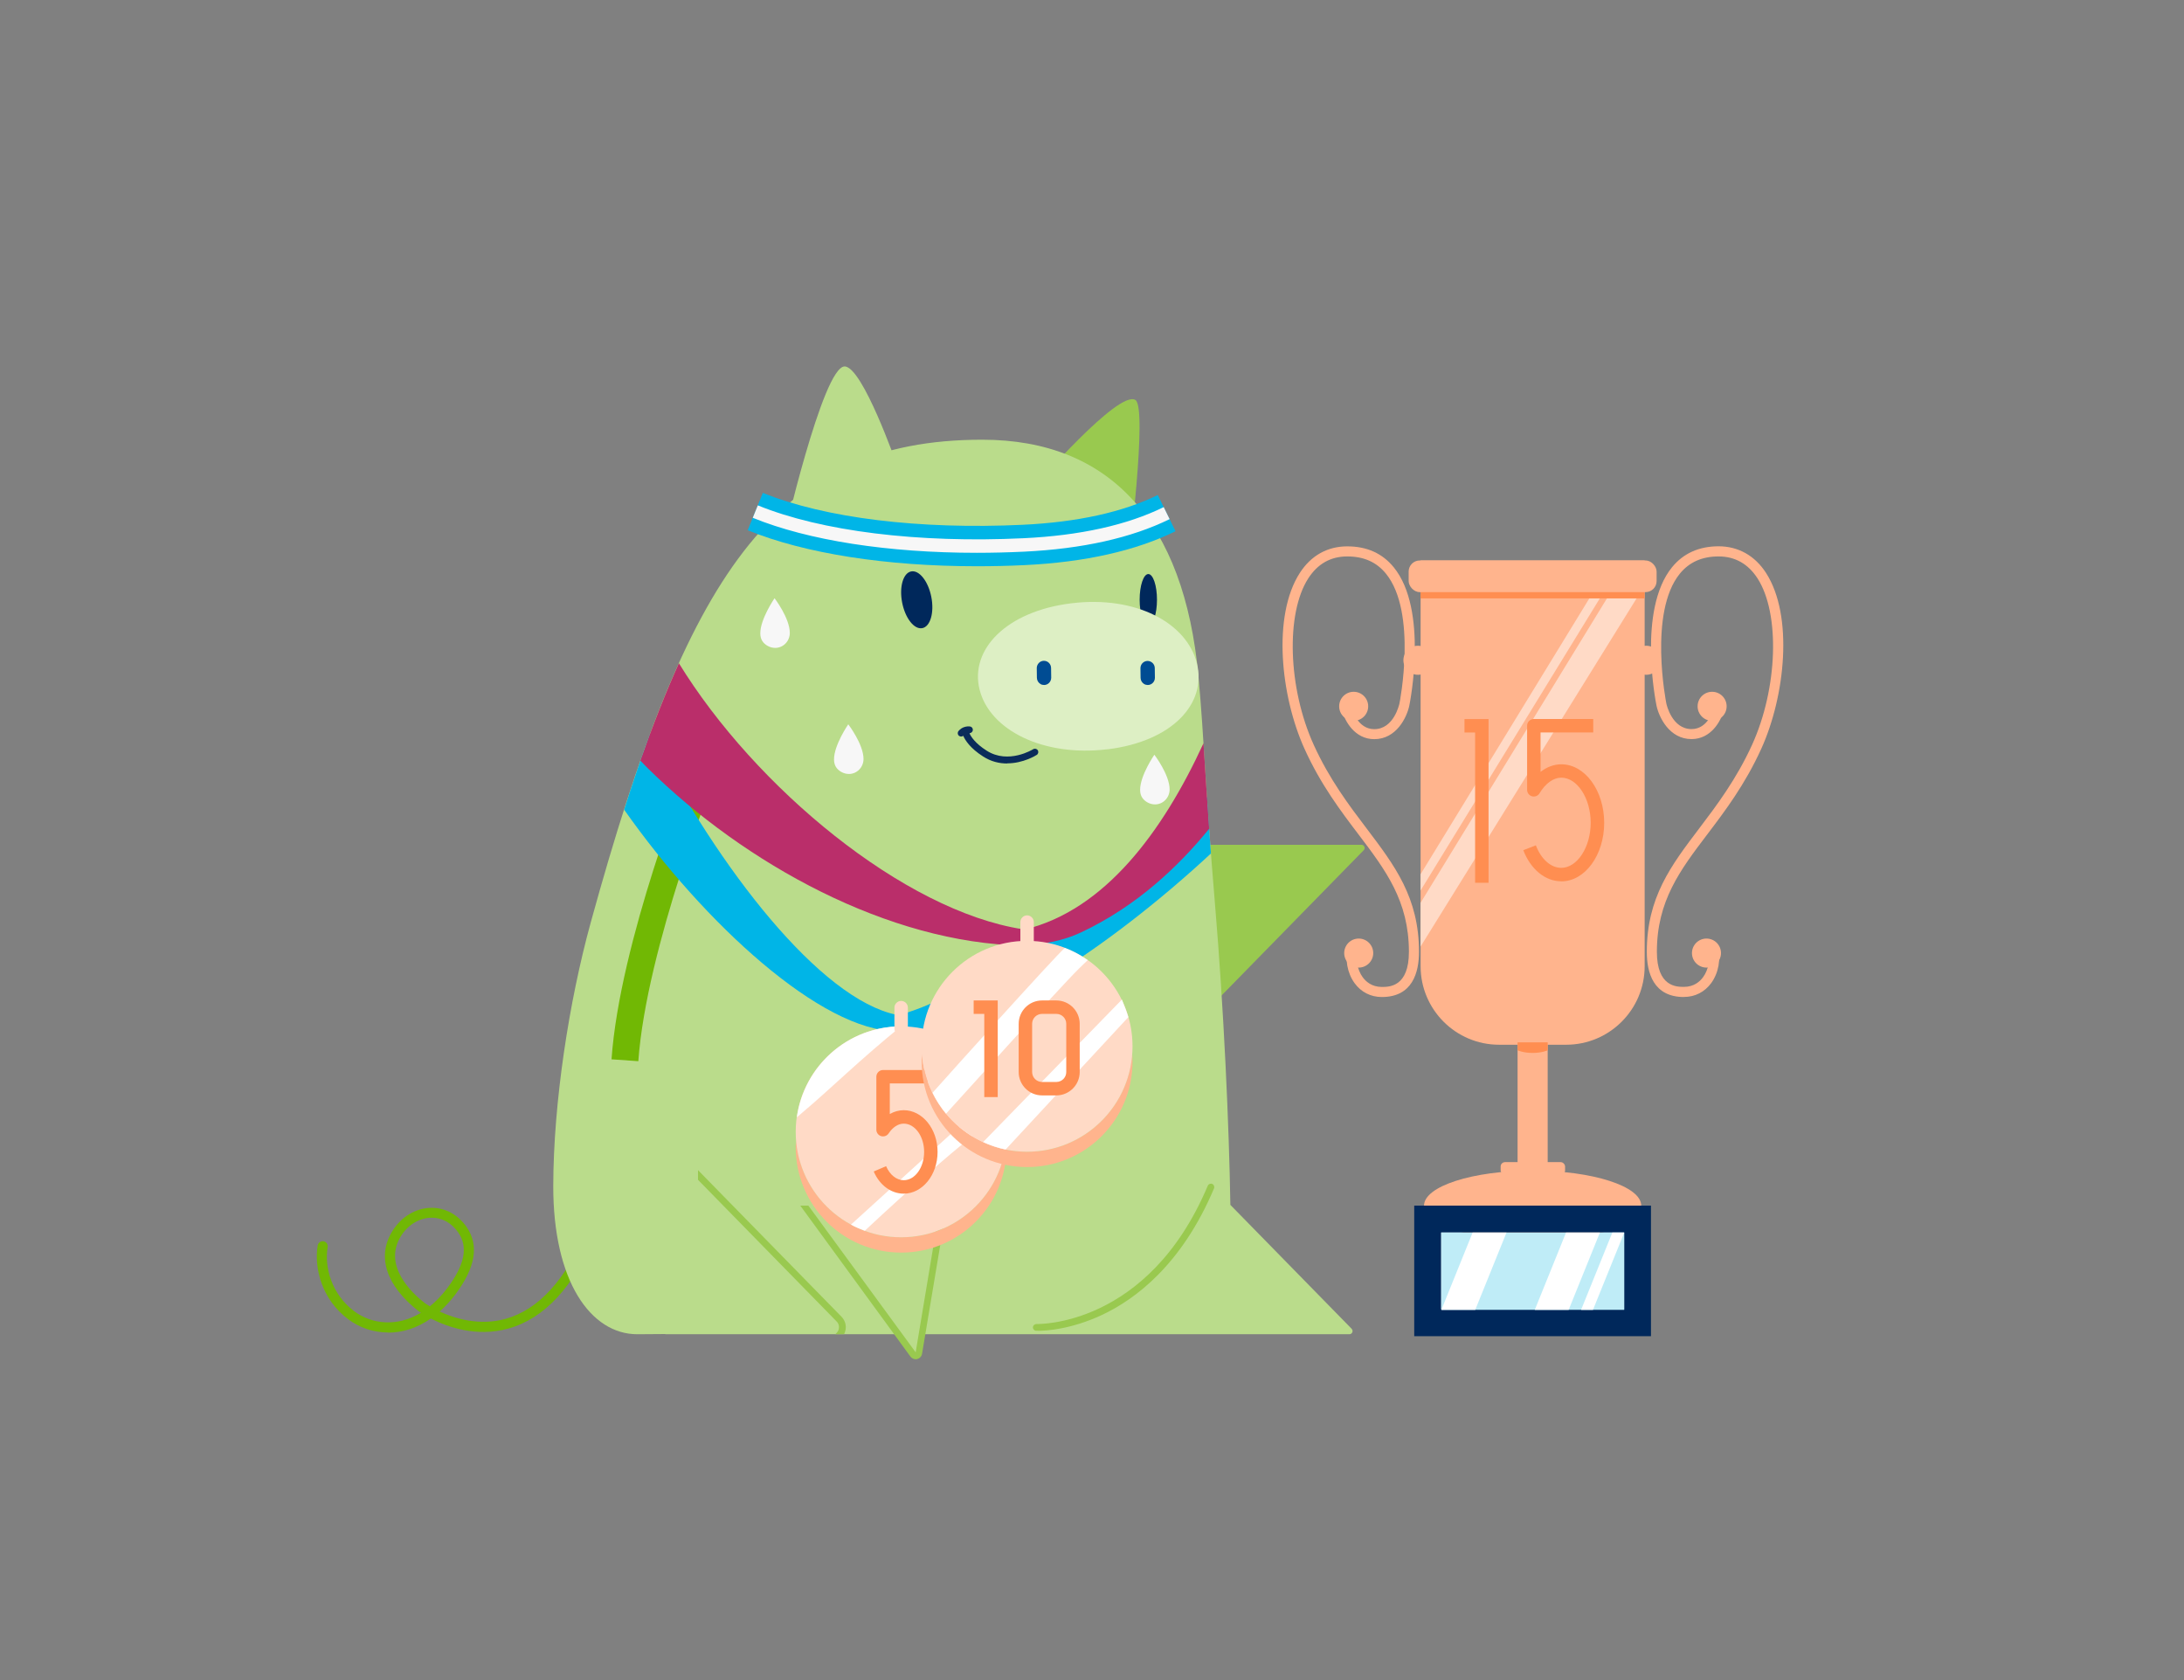 <?xml version="1.0" encoding="UTF-8"?><svg id="bast-i-test" xmlns="http://www.w3.org/2000/svg" viewBox="0 0 325 250"><rect x="0" y="0" width="325" height="250" fill="#808080" stroke="none"/><defs><style>.cls-1{fill:#f7f7f7;}.cls-2{fill:#004c93;}.cls-3{fill:#00b5e7;}.cls-4{fill:#00285b;}.cls-5{fill:#fff;}.cls-6{fill:#ffdac6;}.cls-7{fill:#ffb48d;}.cls-8{fill:#ff8e51;}.cls-9{fill:#badc8b;}.cls-10{fill:#ba2e6a;}.cls-11{fill:#bfecf7;}.cls-12{fill:#ddefc4;}.cls-13{fill:#0a2c5a;}.cls-14{fill:#99c94f;}.cls-15{fill:#71b804;}</style></defs><path class="cls-14" d="m154,72.36s12.44-14.41,14.96-12.84c1.84,1.15-1.03,23.88-1.03,23.88"/><path class="cls-15" d="m57.76,198.28c-2.23,0-4.3-.74-5.93-1.96-3.94-2.94-5.12-7.64-4.55-11,.07-.41.46-.68.87-.61.41.07.68.46.61.87-.5,2.91.54,6.99,3.97,9.55,2.52,1.88,6.29,2.4,9.91.22-.21-.14-.33-.23-.36-.25-4.85-3.81-6.25-8.16-3.86-11.96,1.31-2.09,3.45-3.37,5.71-3.41,2.08-.05,4.02,1,5.31,2.86,1.87,2.72,1.33,5.99-1.65,9.99-.76,1.01-1.55,1.86-2.36,2.58,2.24,1.04,5.92,2.18,9.84,1.08,4.88-1.37,8.91-5.79,11.98-13.15.16-.38.6-.56.98-.4.38.16.56.6.4.98-3.25,7.81-7.61,12.53-12.97,14.02-4.82,1.35-9.19-.28-11.55-1.49-2.1,1.47-4.29,2.1-6.34,2.1Zm6.49-17.08s-.07,0-.1,0c-1.76.04-3.43,1.05-4.47,2.71-2.74,4.37,1.53,8.43,3.5,9.97,0,0,.29.21.8.5.89-.72,1.77-1.63,2.6-2.73,2.59-3.47,3.1-6.09,1.62-8.24-.98-1.43-2.38-2.21-3.94-2.21Z"/><path class="cls-14" d="m202.6,125.71h-35.47c-.34,0-.56.34-.43.65l10.66,25.35c.13.31.53.39.77.15l24.81-25.35c.29-.3.08-.8-.34-.8Z"/><path class="cls-9" d="m133.43,69.09s-5.08-14.56-7.74-14.56c-3.26,0-9.24,26.23-9.24,26.23"/><path class="cls-9" d="m201.15,197.74l-18.06-18.45c-.19-11.77-.97-29.1-2.29-44.78-1.47-17.55-1.59-24.4-2.46-33.88-2.11-23.01-13.18-35.2-32.17-35.2-31.15,0-44.08,20.33-58.25,71.79-3.25,11.8-5.56,26.82-5.59,39.22-.03,14.24,5.59,22.1,12.51,22.1,0,0,1.31-.01,4.17-.03v.03h101.79c.42,0,.63-.5.34-.8Z"/><g><path class="cls-1" d="m114.21,96.1c-.63-.38-1.07-.91-1.07-1.86,0-2.15,2.12-5.22,2.12-5.22,0,0,2.27,2.96,2.27,5.16,0,1.21-.95,2.22-2.16,2.23-.42,0-.81-.11-1.15-.31Z"/><path class="cls-1" d="m125.18,114.86c-.63-.38-1.07-.91-1.07-1.86,0-2.15,2.12-5.22,2.12-5.22,0,0,2.27,2.96,2.27,5.16,0,1.21-.95,2.22-2.16,2.23-.42,0-.81-.11-1.15-.31Z"/><path class="cls-1" d="m170.73,119.39c-.63-.38-1.07-.91-1.07-1.86,0-2.15,2.12-5.22,2.12-5.22,0,0,2.27,2.96,2.27,5.16,0,1.21-.95,2.22-2.16,2.23-.42,0-.81-.11-1.15-.31Z"/></g><ellipse class="cls-4" cx="136.42" cy="89.24" rx="2.21" ry="4.3" transform="translate(-14.64 27.97) rotate(-11.11)"/><ellipse class="cls-4" cx="170.88" cy="89.24" rx="1.29" ry="3.82"/><path class="cls-13" d="m149.88,113.61c-1.13,0-2.37-.26-3.58-1.04-1.93-1.23-2.68-2.43-2.96-3.08-.18.14-.44.15-.63,0-.22-.17-.25-.49-.08-.7.52-.66,1.32-.74,1.71-.69.24.03.42.23.43.47.01.24-.15.46-.39.51-.03,0-.06.02-.11.04.22.49.85,1.5,2.57,2.59,3.24,2.06,6.86-.2,6.9-.22.23-.15.54-.08.69.15.15.23.08.54-.15.69-.11.07-2,1.26-4.39,1.26Z"/><path class="cls-9" d="m135.88,201.57l-20.91-28.66c-.2-.27-.06-.66.27-.73l26.76-6.33c.33-.08.63.2.57.53l-5.86,34.99c-.07.41-.6.53-.84.2Z"/><path class="cls-15" d="m94.99,157.91l-3.99-.28c1.23-17.48,11.41-42.98,11.85-44.05l3.71,1.49c-.1.26-10.38,26-11.57,42.84Z"/><g><path class="cls-3" d="m145.38,84.26c-13.44,0-25.61-1.88-34.12-5.36l2.26-5.56c9.21,3.75,23.31,5.48,38.68,4.75,8.14-.39,14.9-1.88,20.09-4.43l2.64,5.39c-5.93,2.91-13.48,4.61-22.44,5.04-2.4.12-4.78.17-7.11.17Z"/><path class="cls-1" d="m145.36,82.26c-13.17,0-25.06-1.83-33.34-5.21l.75-1.85c9.47,3.86,23.88,5.64,39.53,4.89,8.41-.4,15.44-1.96,20.87-4.63l.88,1.79c-5.68,2.79-12.97,4.42-21.66,4.84-2.38.11-4.73.17-7.04.17Z"/></g><g><path class="cls-12" d="m164.83,111.49c-9.62,1.18-17.57-2.88-19.06-8.88-1.49-6,4.05-11.67,13.67-12.84,9.62-1.18,17.18,2.94,18.67,8.94s-3.67,11.61-13.29,12.79Z"/><path class="cls-2" d="m154.82,101.77c-.31-.18-.51-.52-.52-.9l-.02-1.45c0-.59.46-1.08,1.05-1.09.58-.01,1.07.46,1.08,1.06l.02,1.45c0,.59-.46,1.08-1.05,1.09-.2,0-.4-.05-.56-.15Z"/><path class="cls-2" d="m170.25,101.78c-.3-.18-.51-.52-.52-.9l-.02-1.45c0-.59.46-1.07,1.05-1.08.58,0,1.07.46,1.08,1.05l.02,1.45c0,.59-.46,1.07-1.05,1.08-.2,0-.39-.05-.56-.15Z"/></g><g><rect class="cls-5" x="212.45" y="181.4" width="31.23" height="15.43"/><path class="cls-7" d="m211.39,83.4h33.35v60.38c0,6.45-5.24,11.68-11.68,11.68h-9.98c-6.45,0-11.68-5.24-11.68-11.68v-60.38h0Z"/><polygon class="cls-6" points="211.39 140.86 211.39 134.35 239.13 89.04 243.54 89.04 211.39 140.86"/><polygon class="cls-6" points="211.39 132.52 211.39 130.1 236.51 89.04 238.07 89.04 211.39 132.52"/><rect class="cls-7" x="225.83" y="149.78" width="4.48" height="29.63"/><ellipse class="cls-7" cx="228.07" cy="179.4" rx="16.16" ry="5.21"/><path class="cls-7" d="m250.59,148.36c-4.57,0-5.53-3.65-5.53-6.72,0-8.09,3.61-12.85,7.8-18.37,2.59-3.42,5.52-7.29,7.87-12.45,3.82-8.41,4.18-19.52.81-24.75-1.4-2.17-3.35-3.27-5.8-3.27s-4.35.84-5.76,2.56c-4.7,5.76-2.04,19.2-2.01,19.33.03.15.84,3.8,3.75,3.8,2.47,0,3.26-2.92,3.3-3.04.1-.4.51-.64.91-.54.4.1.64.51.54.91-.37,1.44-1.84,4.16-4.75,4.16-3.31,0-4.86-3.27-5.22-5-.12-.58-2.83-14.27,2.32-20.58,1.68-2.06,4.01-3.11,6.92-3.11s5.39,1.37,7.06,3.96c4.11,6.37,2.86,18.32-.71,26.18-2.42,5.32-5.4,9.26-8.04,12.74-4.02,5.3-7.49,9.88-7.49,17.46,0,5.22,2.93,5.22,4.03,5.22,1.48,0,2.37-.79,2.85-1.45.8-1.1,1.11-2.74.73-3.91-.13-.39.09-.82.48-.94s.82.09.94.48c.53,1.64.15,3.75-.94,5.25-.97,1.33-2.41,2.07-4.06,2.07Z"/><path class="cls-7" d="m205.63,148.36c-1.65,0-3.09-.73-4.06-2.07-1.09-1.51-1.47-3.62-.94-5.25.13-.39.55-.61.94-.48.39.13.61.55.48.94-.38,1.16-.07,2.81.73,3.91.48.66,1.37,1.45,2.85,1.45,1.1,0,4.03,0,4.03-5.22,0-7.58-3.47-12.16-7.49-17.46-2.64-3.48-5.63-7.42-8.04-12.74-3.57-7.87-4.81-19.81-.71-26.18,1.67-2.59,4.11-3.96,7.06-3.96s5.24,1.05,6.92,3.11c5.15,6.31,2.44,20,2.32,20.58-.36,1.73-1.91,5-5.22,5-2.91,0-4.38-2.72-4.75-4.16-.1-.4.14-.81.54-.91.4-.1.81.14.91.54.03.13.83,3.04,3.3,3.04,2.91,0,3.71-3.65,3.75-3.81.03-.13,2.69-13.57-2.01-19.33-1.4-1.72-3.29-2.56-5.76-2.56s-4.4,1.1-5.8,3.27c-3.37,5.23-3.01,16.34.81,24.75,2.35,5.17,5.28,9.04,7.87,12.45,4.18,5.52,7.8,10.28,7.8,18.37,0,3.06-.96,6.72-5.53,6.72Z"/><polygon class="cls-8" points="221.51 131.36 219.51 131.36 219.51 109 217.93 109 217.93 107 221.51 107 221.51 131.36"/><path class="cls-8" d="m232.33,131.14c-2.38,0-4.55-1.77-5.65-4.63l1.87-.72c.79,2.07,2.24,3.35,3.78,3.35,2.37,0,4.38-3.07,4.38-6.71s-2-6.71-4.38-6.71c-1.17,0-2.35.85-3.23,2.32-.23.39-.69.57-1.12.45-.43-.12-.73-.51-.73-.96v-9.54c0-.55.45-1,1-1h8.84v2h-7.84v5.87c.94-.73,2-1.13,3.09-1.13,3.52,0,6.38,3.91,6.38,8.71s-2.86,8.71-6.38,8.71Z"/><path class="cls-8" d="m230.31,156.29s-.85.39-2.24.39-2.24-.39-2.24-.39v-1.18h4.48v1.18Z"/><circle class="cls-7" cx="254.78" cy="105.1" r="2.16"/><circle class="cls-7" cx="244.98" cy="98.25" r="2.16"/><circle class="cls-7" cx="211" cy="98.25" r="2.16"/><circle class="cls-7" cx="201.44" cy="105.1" r="2.16"/><circle class="cls-7" cx="253.94" cy="141.82" r="2.16"/><circle class="cls-7" cx="202.19" cy="141.82" r="2.16"/><rect class="cls-8" x="211.39" y="87.86" width="33.35" height="1.18"/><rect class="cls-7" x="209.62" y="83.4" width="36.9" height="4.71" rx="1.65" ry="1.65"/><rect class="cls-7" x="223.31" y="172.93" width="9.59" height="1.87" rx=".65" ry=".65"/><g><path class="cls-4" d="m241.68,183.4v11.43h-27.23v-11.43h27.23m4-4h-35.23v19.43h35.23v-19.43h0Z"/><g><rect class="cls-11" x="214.49" y="183.41" width="27.21" height="11.5"/><polygon class="cls-5" points="219.53 194.91 214.49 194.91 219.14 183.41 224.18 183.41 219.53 194.91"/><polygon class="cls-5" points="233.43 194.91 228.39 194.91 233.04 183.41 238.08 183.41 233.43 194.91"/><polygon class="cls-5" points="237.05 194.91 235.28 194.91 239.93 183.41 241.7 183.41 237.05 194.91"/></g></g></g><path class="cls-14" d="m139.9,179.4l-3.64,21.83-15.97-21.83h-1.2l16.39,22.46c.19.25.48.4.78.4.07,0,.15,0,.22-.03.38-.09.67-.4.73-.78l3.69-22.05h-1.01Zm-4.02,22.17l.4-.29h0l-.4.29Z"/><path class="cls-14" d="m103.87,174.13v1.43l20.62,21.07c.43.43.41.98.26,1.35-.07.16-.29.43-.44.56.4,0,.87,0,1.29,0,0-.02.07-.15.08-.17.36-.85.18-1.78-.46-2.44l-21.34-21.8Z"/><g><path class="cls-3" d="m92.87,120.47c11.95,16.99,29.43,33,40.57,32.97v-2.43c-11.38-2.34-26.5-21.76-36.72-41.74-1.3,3.5-2.58,7.23-3.84,11.21Z"/><path class="cls-3" d="m179.61,118.6c-3.33,3.97-6.81,7.6-10.64,11.23-8.15,7.74-27.15,19.2-35.13,21.17v2.43c11.45.95,31.34-12.48,46.36-26.43-.24-3.15-.43-5.93-.59-8.41Z"/></g><g><path class="cls-7" d="m134.1,184.11c-8.28,0-15.06-6.42-15.64-14.55-.03.38-.05.76-.05,1.14,0,8.66,7.02,15.69,15.69,15.69s15.69-7.02,15.69-15.69c0-.38-.02-.76-.05-1.14-.58,8.13-7.36,14.55-15.64,14.55Z"/><path class="cls-6" d="m149.79,168.42c0,8.66-7.02,15.69-15.69,15.69s-15.69-7.02-15.69-15.69,7.02-15.69,15.69-15.69,15.69,7.02,15.69,15.69Z"/><path class="cls-5" d="m148.57,162.36c-1.33,1.15-20.88,18.88-21.94,19.87.66.36,1.35.65,2.06.91,6.67-6.25,13.52-12.31,20.78-17.88-.21-1.01-.51-1.98-.9-2.9Z"/><path class="cls-5" d="m119.38,165.57c2.23-1.87,4.36-3.85,6.52-5.79,2.67-2.41,5.38-4.79,8.18-7.05-7.92.01-14.44,5.9-15.5,13.53.27-.23.53-.46.8-.69Z"/><path class="cls-8" d="m134.48,177.62c-1.88,0-3.59-1.27-4.46-3.3l1.84-.79c.55,1.29,1.56,2.09,2.62,2.09,1.68,0,3.04-1.89,3.04-4.21s-1.36-4.21-3.04-4.21c-.81,0-1.63.53-2.24,1.45-.24.37-.7.53-1.12.41-.42-.13-.71-.52-.71-.96v-7.88c0-.55.45-1,1-1h6.64v2h-5.64v4.55c.65-.37,1.35-.57,2.07-.57,2.78,0,5.04,2.78,5.04,6.21s-2.26,6.21-5.04,6.21Z"/><path class="cls-6" d="m134.1,154.07c-.55,0-1-.45-1-1v-3.13c0-.55.45-1,1-1s1,.45,1,1v3.13c0,.55-.45,1-1,1Z"/></g><g><path class="cls-10" d="m179.1,110.58c-6.1,13.28-14.73,24.8-26.51,27.7v2.43c3-.27,5.68-.75,8.2-1.93,8.49-3.97,14.74-10.05,19.14-15.45-.36-5.12-.6-9.11-.84-12.75Z"/><path class="cls-10" d="m101.03,98.69c-1.97,4.35-3.87,9.18-5.73,14.49.36.38.71.76,1.09,1.13,14.45,14.24,35.88,26.06,55.78,26.39v-2.43c-17.7-2.75-39.81-21.12-51.15-39.59Z"/></g><g><path class="cls-7" d="m152.84,171.38c-8.28,0-15.06-6.42-15.64-14.55-.03.38-.05.76-.05,1.14,0,8.66,7.02,15.69,15.69,15.69s15.69-7.02,15.69-15.69c0-.38-.02-.76-.05-1.14-.58,8.13-7.36,14.55-15.64,14.55Z"/><path class="cls-6" d="m168.53,155.69c0,8.66-7.02,15.69-15.69,15.69s-15.69-7.02-15.69-15.69,7.02-15.69,15.69-15.69,15.69,7.02,15.69,15.69Z"/><path class="cls-6" d="m152.84,141.34c-.55,0-1-.45-1-1v-3.13c0-.55.45-1,1-1s1,.45,1,1v3.13c0,.55-.45,1-1,1Z"/><path class="cls-5" d="m158.45,141.05c-1.72,1.57-16.64,18.13-19.68,21.56.55,1.11,1.22,2.16,2.01,3.11,1-1.06,16.79-18.66,19.79-21.6.43-.42.86-.83,1.29-1.25-1.05-.74-2.19-1.34-3.4-1.81Z"/><path class="cls-5" d="m146.3,169.94c1.06.49,2.18.87,3.35,1.11l18.26-19.7c-.2-.68-.68-1.97-.96-2.61,0,0-20.39,20.95-20.65,21.2Z"/><polygon class="cls-8" points="148.47 163.25 146.47 163.25 146.47 150.87 144.89 150.87 144.89 148.87 148.47 148.87 148.47 163.25"/><path class="cls-8" d="m157.19,163h-2.12c-1.92,0-3.48-1.56-3.48-3.48v-7.17c0-1.92,1.56-3.48,3.48-3.48h2.12c1.92,0,3.48,1.56,3.48,3.48v7.17c0,1.92-1.56,3.48-3.48,3.48Zm-2.12-12.13c-.82,0-1.48.66-1.48,1.48v7.17c0,.82.66,1.48,1.48,1.48h2.12c.82,0,1.48-.66,1.48-1.48v-7.17c0-.82-.66-1.48-1.48-1.48h-2.12Z"/></g><path class="cls-14" d="m154.46,198.02c-.16,0-.25,0-.27,0-.28-.01-.49-.25-.48-.52s.26-.48.52-.48c.15,0,16.61.49,25.5-20.58.11-.25.4-.37.66-.27.25.11.37.4.27.66-4.78,11.34-11.7,16.5-16.66,18.83-4.69,2.2-8.49,2.37-9.53,2.37Z"/></svg>